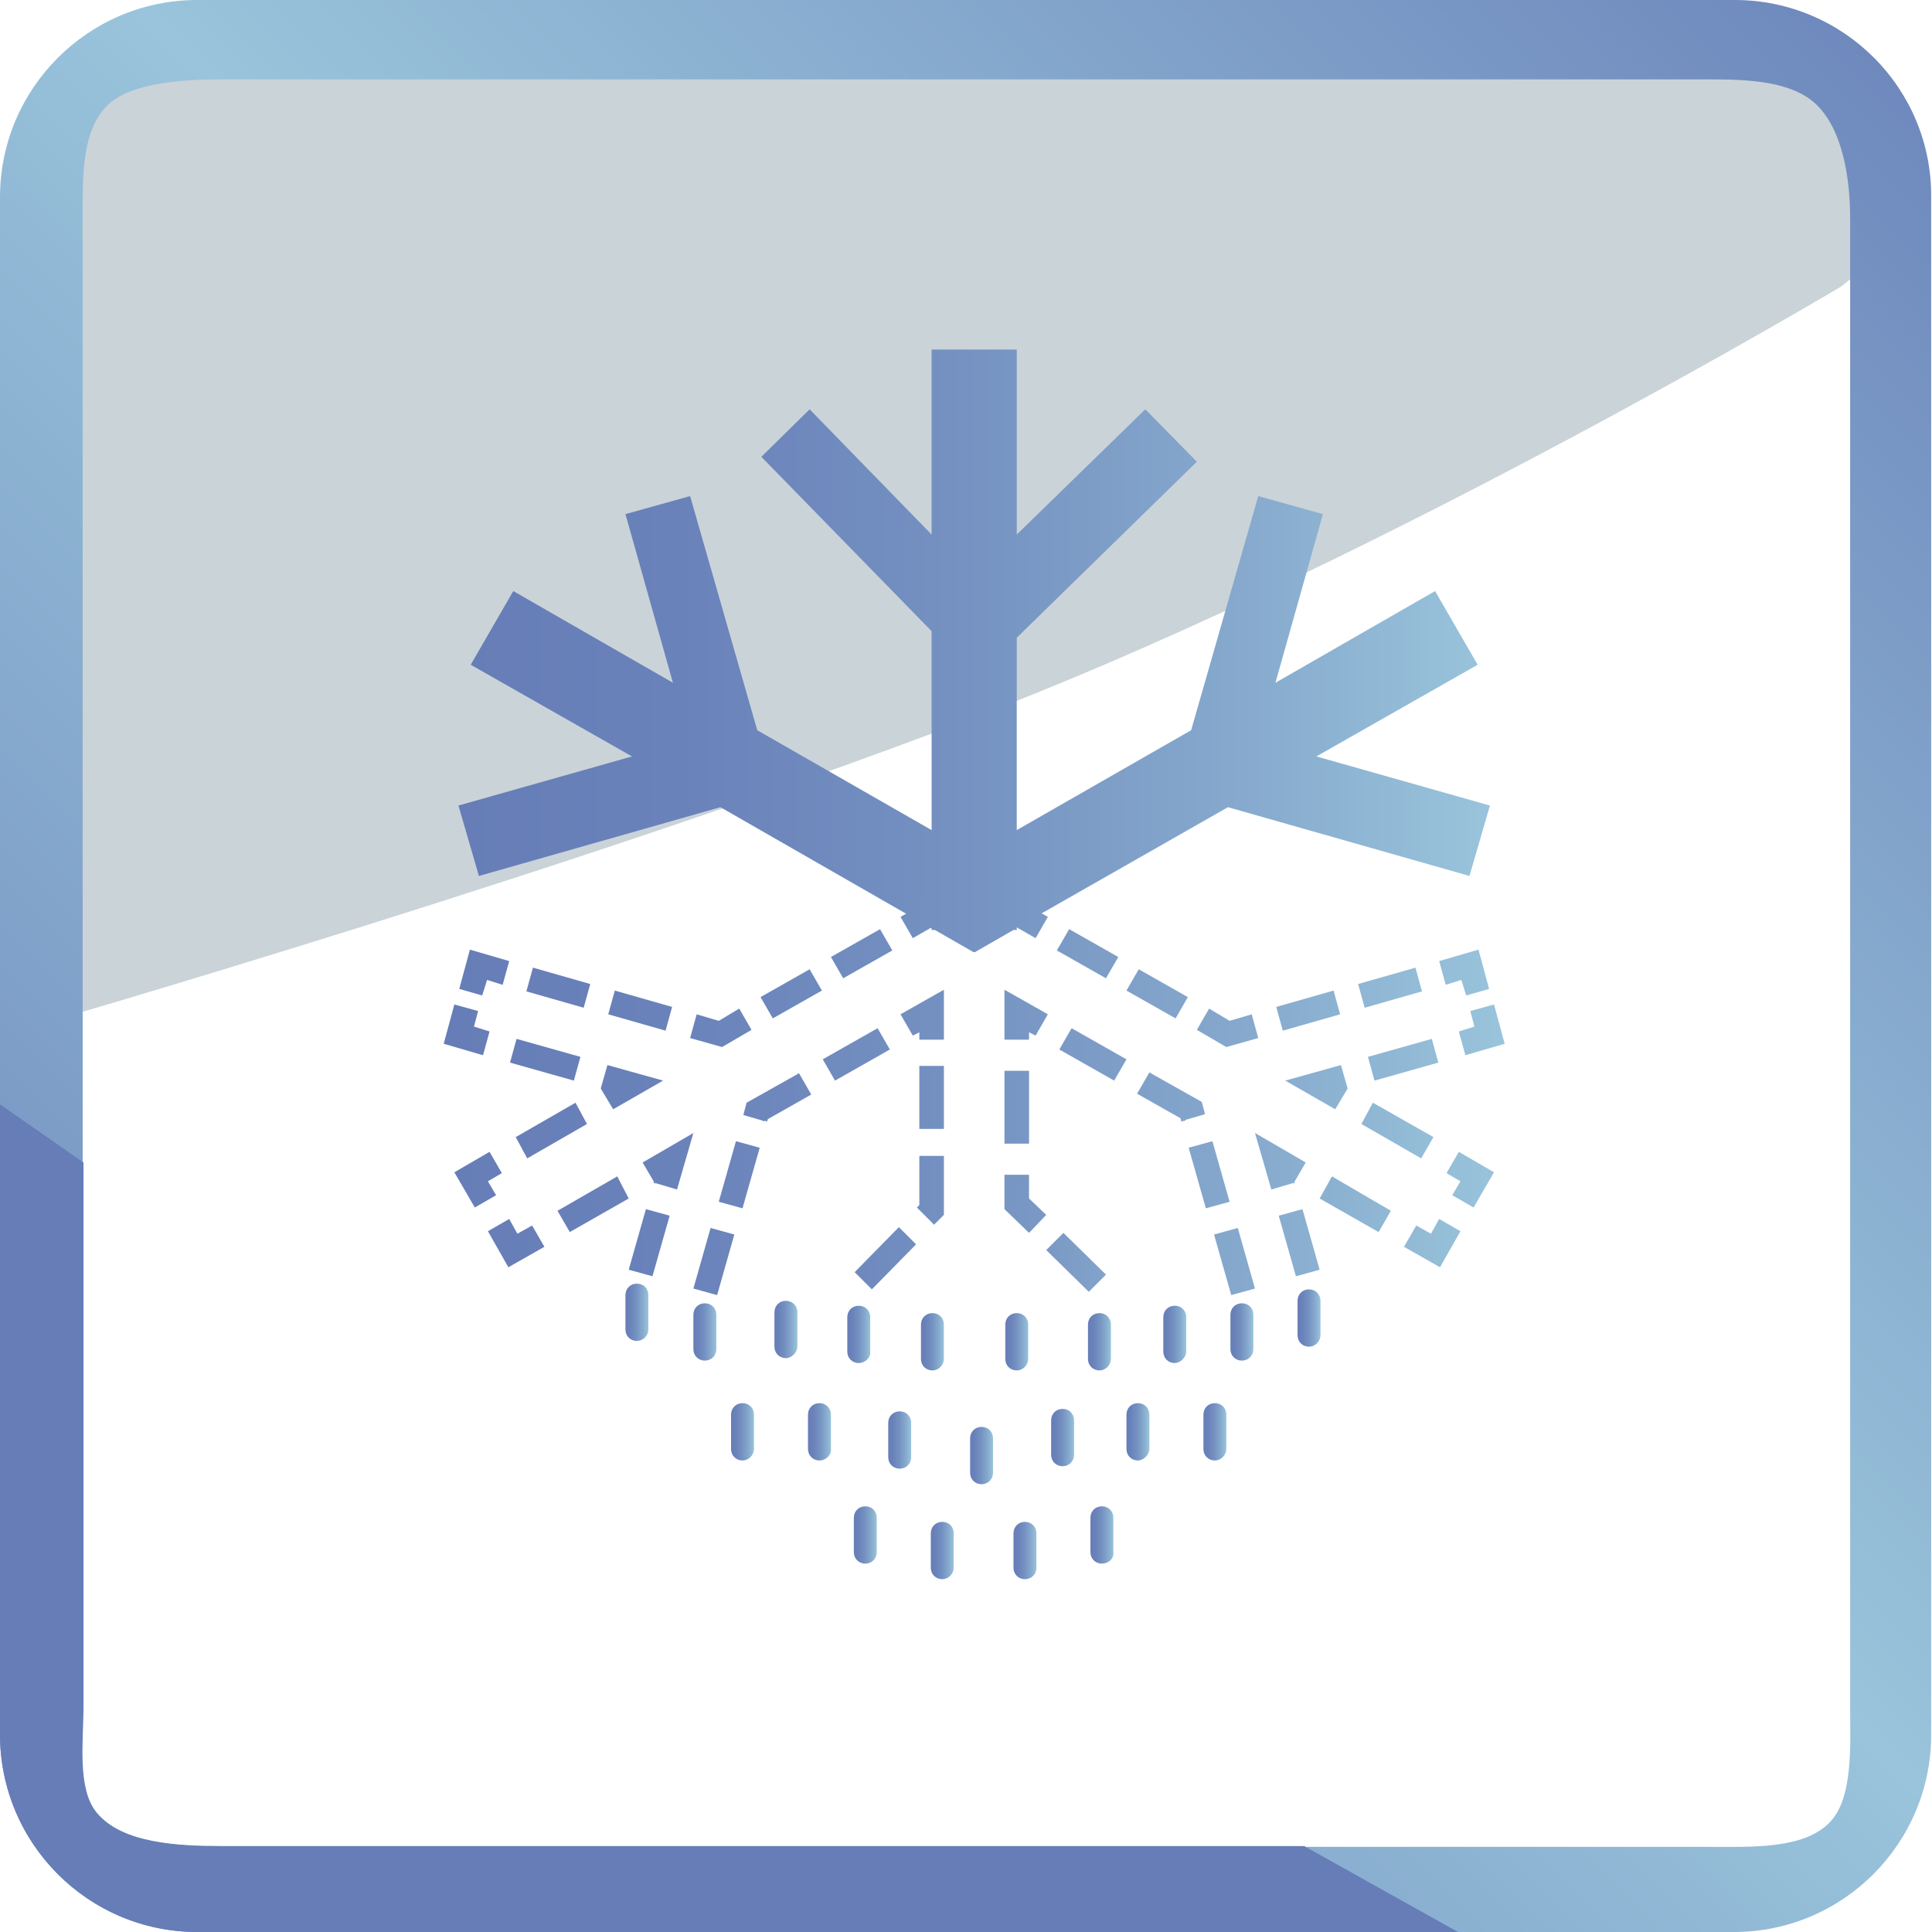<svg xmlns="http://www.w3.org/2000/svg" xmlns:xlink="http://www.w3.org/1999/xlink" viewBox="0 0 236 236"><clipPath id="b"><path d="M11.7 221.5c-2.4-2.9-1.6-8.8-1.6-12.9V26.7c0-5-.2-10.9 3.2-14 3-2.7 9.4-3 13.8-3H209c4.5 0 9.8.2 12.8 3 3.3 3.1 4.2 9.1 4.2 14v181.9c0 4.4.4 10.9-2.4 13.9-3.1 3.4-9.6 3.1-14.6 3.1H27.1c-5.3-.1-12.3-.4-15.4-4.1M24.1 0C10.8 0 0 10.8 0 24.1v187.7C0 225.2 10.8 236 24.1 236h187.7c13.3 0 24.1-10.8 24.1-24.1V24.1C236 10.8 225.2 0 211.9 0z"/></clipPath><linearGradient id="c" x1="-31.009" x2="-30.009" y1="268.521" y2="268.521" gradientTransform="scale(361.818 -361.818) rotate(45.69 303.983 170.707)" gradientUnits="userSpaceOnUse"><stop offset="0" stop-color="#667db7"/><stop offset=".52" stop-color="#99c4db"/><stop offset="1" stop-color="#667db7"/></linearGradient><linearGradient id="a"><stop offset="0" stop-color="#667db7"/><stop offset=".215" stop-color="#6a82ba"/><stop offset=".476" stop-color="#7491c1"/><stop offset=".758" stop-color="#86a9cd"/><stop offset="1" stop-color="#99c4db"/></linearGradient><linearGradient xlink:href="#a" id="d" x1="56.008" x2="181.994" y1="79.534" y2="79.534" gradientUnits="userSpaceOnUse"/><linearGradient xlink:href="#a" id="e" x1="54.155" x2="183.847" y1="132.806" y2="132.806" gradientUnits="userSpaceOnUse"/><linearGradient xlink:href="#a" id="f" x1="71.096" x2="181.19" y1="138.1" y2="138.1" gradientUnits="userSpaceOnUse"/><linearGradient xlink:href="#a" id="g" x1="54.148" x2="183.848" y1="144.084" y2="144.084" gradientUnits="userSpaceOnUse"/><linearGradient xlink:href="#a" id="h" x1="54.154" x2="183.847" y1="151.852" y2="151.852" gradientUnits="userSpaceOnUse"/><linearGradient xlink:href="#a" id="i" x1="71.643" x2="181.742" y1="147.126" y2="147.126" gradientUnits="userSpaceOnUse"/><linearGradient xlink:href="#a" id="j" x1="54.165" x2="183.845" y1="141.857" y2="141.857" gradientUnits="userSpaceOnUse"/><linearGradient xlink:href="#a" id="k" x1="62.646" x2="181.544" y1="151.808" y2="151.808" gradientUnits="userSpaceOnUse"/><linearGradient xlink:href="#a" id="l" x1="59.769" x2="182.113" y1="141.892" y2="141.892" gradientUnits="userSpaceOnUse"/><linearGradient xlink:href="#a" id="m" x1="54.151" x2="183.85" y1="123.957" y2="123.957" gradientUnits="userSpaceOnUse"/><linearGradient xlink:href="#a" id="n" x1="54.155" x2="183.847" y1="135.27" y2="135.27" gradientUnits="userSpaceOnUse"/><linearGradient xlink:href="#a" id="o" x1="54.147" x2="183.855" y1="147.05" y2="147.05" gradientUnits="userSpaceOnUse"/><linearGradient xlink:href="#a" id="p" x1="93.879" x2="153.684" y1="154.18" y2="154.18" gradientUnits="userSpaceOnUse"/><linearGradient xlink:href="#a" id="q" x1="79.278" x2="155.707" y1="143.881" y2="143.881" gradientUnits="userSpaceOnUse"/><linearGradient xlink:href="#a" id="r" x1="54.165" x2="183.835" y1="123.941" y2="123.941" gradientUnits="userSpaceOnUse"/><linearGradient xlink:href="#a" id="s" x1="55.168" x2="182.45" y1="141.884" y2="141.884" gradientUnits="userSpaceOnUse"/><linearGradient xlink:href="#a" id="t" x1="56.046" x2="174.921" y1="151.808" y2="151.808" gradientUnits="userSpaceOnUse"/><linearGradient xlink:href="#a" id="u" x1="54.158" x2="183.835" y1="141.857" y2="141.857" gradientUnits="userSpaceOnUse"/><linearGradient xlink:href="#a" id="v" x1="57.58" x2="167.691" y1="147.127" y2="147.127" gradientUnits="userSpaceOnUse"/><linearGradient xlink:href="#a" id="w" x1="54.154" x2="183.852" y1="151.852" y2="151.852" gradientUnits="userSpaceOnUse"/><linearGradient xlink:href="#a" id="x" x1="54.154" x2="183.859" y1="144.084" y2="144.084" gradientUnits="userSpaceOnUse"/><linearGradient xlink:href="#a" id="y" x1="55.485" x2="165.578" y1="138.1" y2="138.1" gradientUnits="userSpaceOnUse"/><linearGradient xlink:href="#a" id="z" x1="54.156" x2="183.842" y1="132.806" y2="132.806" gradientUnits="userSpaceOnUse"/><linearGradient xlink:href="#a" id="A" x1="56.869" x2="165.525" y1="129.475" y2="129.475" gradientUnits="userSpaceOnUse"/><linearGradient xlink:href="#a" id="B" x1="54.155" x2="183.86" y1="125.775" y2="125.775" gradientUnits="userSpaceOnUse"/><linearGradient xlink:href="#a" id="C" x1="54.156" x2="183.819" y1="118.819" y2="118.819" gradientUnits="userSpaceOnUse"/><linearGradient xlink:href="#a" id="D" x1="54.948" x2="174.584" y1="122.068" y2="122.068" gradientUnits="userSpaceOnUse"/><linearGradient xlink:href="#a" id="E" x1="54.161" x2="183.832" y1="125.565" y2="125.565" gradientUnits="userSpaceOnUse"/><linearGradient xlink:href="#a" id="F" x1="57.028" x2="177.104" y1="118.906" y2="118.906" gradientUnits="userSpaceOnUse"/><linearGradient xlink:href="#a" id="G" x1="54.158" x2="183.845" y1="110.564" y2="110.564" gradientUnits="userSpaceOnUse"/><linearGradient xlink:href="#a" id="H" x1="59.706" x2="179.788" y1="118.913" y2="118.913" gradientUnits="userSpaceOnUse"/><linearGradient xlink:href="#a" id="I" x1="54.16" x2="183.845" y1="125.565" y2="125.565" gradientUnits="userSpaceOnUse"/><linearGradient xlink:href="#a" id="J" x1="62.046" x2="181.68" y1="122.067" y2="122.067" gradientUnits="userSpaceOnUse"/><linearGradient xlink:href="#a" id="K" x1="54.179" x2="183.847" y1="118.819" y2="118.819" gradientUnits="userSpaceOnUse"/><linearGradient xlink:href="#a" id="L" x1="54.143" x2="183.847" y1="125.775" y2="125.775" gradientUnits="userSpaceOnUse"/><linearGradient xlink:href="#a" id="M" x1="73.873" x2="182.528" y1="129.475" y2="129.475" gradientUnits="userSpaceOnUse"/><linearGradient xlink:href="#a" id="N" x1="112.495" x2="115.328" y1="163.859" y2="163.859" gradientUnits="userSpaceOnUse"/><linearGradient xlink:href="#a" id="O" x1="122.786" x2="125.62" y1="163.859" y2="163.859" gradientUnits="userSpaceOnUse"/><linearGradient xlink:href="#a" id="P" x1="132.911" x2="135.745" y1="163.859" y2="163.859" gradientUnits="userSpaceOnUse"/><linearGradient xlink:href="#a" id="Q" x1="142.036" x2="144.87" y1="162.964" y2="162.964" gradientUnits="userSpaceOnUse"/><linearGradient xlink:href="#a" id="R" x1="150.255" x2="153.088" y1="162.734" y2="162.734" gradientUnits="userSpaceOnUse"/><linearGradient xlink:href="#a" id="S" x1="146.974" x2="149.807" y1="174.859" y2="174.859" gradientUnits="userSpaceOnUse"/><linearGradient xlink:href="#a" id="T" x1="137.536" x2="140.37" y1="174.859" y2="174.859" gradientUnits="userSpaceOnUse"/><linearGradient xlink:href="#a" id="U" x1="133.222" x2="136.055" y1="187.484" y2="187.484" gradientUnits="userSpaceOnUse"/><linearGradient xlink:href="#a" id="V" x1="123.784" x2="126.618" y1="189.422" y2="189.422" gradientUnits="userSpaceOnUse"/><linearGradient xlink:href="#a" id="W" x1="113.709" x2="116.543" y1="189.359" y2="189.359" gradientUnits="userSpaceOnUse"/><linearGradient xlink:href="#a" id="X" x1="104.272" x2="107.105" y1="187.484" y2="187.484" gradientUnits="userSpaceOnUse"/><linearGradient xlink:href="#a" id="Y" x1="128.411" x2="131.245" y1="175.609" y2="175.609" gradientUnits="userSpaceOnUse"/><linearGradient xlink:href="#a" id="Z" x1="108.474" x2="111.307" y1="175.922" y2="175.922" gradientUnits="userSpaceOnUse"/><linearGradient xlink:href="#a" id="aa" x1="118.474" x2="121.307" y1="177.839" y2="177.839" gradientUnits="userSpaceOnUse"/><linearGradient xlink:href="#a" id="ab" x1="98.724" x2="101.557" y1="174.859" y2="174.859" gradientUnits="userSpaceOnUse"/><linearGradient xlink:href="#a" id="ac" x1="89.286" x2="92.12" y1="174.859" y2="174.859" gradientUnits="userSpaceOnUse"/><linearGradient xlink:href="#a" id="ad" x1="158.474" x2="161.307" y1="160.964" y2="160.964" gradientUnits="userSpaceOnUse"/><linearGradient xlink:href="#a" id="ae" x1="103.519" x2="106.353" y1="162.964" y2="162.964" gradientUnits="userSpaceOnUse"/><linearGradient xlink:href="#a" id="af" x1="94.544" x2="97.377" y1="162.359" y2="162.359" gradientUnits="userSpaceOnUse"/><linearGradient xlink:href="#a" id="ag" x1="84.698" x2="87.531" y1="162.734" y2="162.734" gradientUnits="userSpaceOnUse"/><linearGradient xlink:href="#a" id="ah" x1="76.338" x2="79.172" y1="160.318" y2="160.318" gradientUnits="userSpaceOnUse"/><path fill="#cad3d8" d="M3.6 17.1v108.4s70.7-20.4 118.6-39.1S224.9 35 224.9 35l3.9-3.1V10.5l-6.7-3H11.9z"/><path fill="url(#c)" d="M-118 120.8 115.2-118 354 115.2 120.8 354z" clip-path="url(#b)"/><path fill="#667db7" d="M159.3 225.5H27.1c-5.3 0-12.2-.3-15.3-4.1-2.4-2.9-1.6-8.8-1.6-12.9V142L0 134.9v77C0 225.2 10.8 236 24.1 236h154z"/><path fill="url(#d)" d="m160.8 92.4 19.7-11.2-5.2-9-19.5 11.2 5.8-20.6-7.9-2.2-8.2 28.6-21.3 12.2V77.9l22-21.5-6.3-6.4-15.7 15.3V42.7h-10.4v22.6L98.9 50 93 55.8l20.8 21.3v24.3L92.5 89.2l-8.2-28.6-7.9 2.2 5.8 20.6-19.5-11.2-5.2 9 19.7 11.2-21.2 6 2.5 8.6L88 98.6l25.8 14.8v.2h.4l4.7 2.7h.2l4.7-2.7h.4v-.3L150 98.6l29.5 8.4 2.5-8.6z"/><path fill="url(#e)" d="M163.1 135.5 157 132l6.8-1.9.8 2.8v.1z"/><path fill="url(#f)" d="m173.6 141.5-7.3-4.2 1.4-2.6 7.4 4.2z"/><path fill="url(#g)" d="m180 147.5-2.6-1.5 1-1.7-1.7-1 1.5-2.6 4.3 2.5z"/><path fill="url(#h)" d="m175.9 154.8-4.4-2.5 1.5-2.6 1.8 1 1-1.8 2.6 1.5z"/><path fill="url(#i)" d="m168.4 150.5-7.2-4.1 1.5-2.7 7.2 4.2z"/><path fill="url(#j)" d="m155.3 145.3-2-6.9 6.2 3.6-1.4 2.4.1.1h-.1l-.1.1v-.1z"/><path fill="url(#k)" d="m158.3 155.9-2.1-7.4 2.9-.8 2.1 7.4z"/><path fill="url(#l)" d="m150.4 158.2-2.1-7.4 2.9-.8 2.1 7.4zm-3.1-10.6-2.1-7.4 2.9-.8 2.1 7.4zm-3-10.6-.1-.4-5.3-3 1.5-2.6 6.4 3.6.4 1.5-2.4.7v.1h-.1zm-8.2-5-6.7-3.8 1.5-2.6 6.7 3.8z"/><path fill="url(#m)" d="M125.7 127h-3v-6.1l5.3 3-1.5 2.6-.8-.4z"/><path fill="url(#n)" d="M122.7 130.8h3v8.9h-3z"/><path fill="url(#o)" d="m125.7 150.6-3-2.9v-4.2h3v2.9l2.1 2z"/><path fill="url(#p)" d="m133 157.8-5.2-5.1 2.1-2.1 5.2 5.1z"/><path fill="url(#q)" d="m106.5 157.5-2.1-2.1 5.4-5.5 2.1 2.1zm7.6-7.9-2.1-2.1.3-.3v-6h3v7.2zm1.2-11.7h-3v-7.7h3z"/><path fill="url(#r)" d="M115.3 127h-3v-.9l-.8.4-1.5-2.6 5.3-3z"/><path fill="url(#s)" d="m87.6 158.2-2.9-.8 2.1-7.4 2.9.8zm3.1-10.6-2.9-.8 2.1-7.4 2.9.8zm3-10.6-.3-.1-.1.1-.1-.1-2.4-.7.4-1.5 6.4-3.6 1.5 2.6-5.3 3zm8.3-5-1.5-2.6 6.7-3.8 1.5 2.6z"/><path fill="url(#t)" d="m79.7 155.9-2.9-.8 2.1-7.4 2.9.8z"/><path fill="url(#u)" d="m82.7 145.3-2.7-.8v.1l-.1-.1h-.1l.1-.1-1.4-2.4 6.2-3.6z"/><path fill="url(#v)" d="m69.6 150.5-1.5-2.6 7.3-4.2 1.4 2.7z"/><path fill="url(#w)" d="m62.1 154.8-2.5-4.4 2.6-1.5 1 1.8 1.8-1 1.5 2.6z"/><path fill="url(#x)" d="m58 147.5-2.5-4.3 4.3-2.5 1.5 2.6-1.7 1 1 1.7z"/><path fill="url(#y)" d="m64.4 141.5-1.4-2.6 7.3-4.2 1.4 2.6z"/><path fill="url(#z)" d="m74.9 135.5-1.5-2.5v-.1l.8-2.8L81 132z"/><path fill="url(#A)" d="m70.1 132-7.8-2.2.8-2.9 7.8 2.2z"/><path fill="url(#B)" d="m59 128.9-4.8-1.4 1.3-4.8 2.9.8-.5 1.9 1.9.6z"/><path fill="url(#C)" d="m58.9 121.6-2.8-.8 1.3-4.8 4.8 1.4-.8 2.9-1.9-.6z"/><path fill="url(#D)" d="m81.3 125.9-7-2 .8-2.9 7 2zm-10-2.8-7-2 .8-2.9 7 2z"/><path fill="url(#E)" d="m88.2 127.9-3.9-1.1.8-2.9 2.7.8 2.5-1.5 1.5 2.6z"/><path fill="url(#F)" d="m94.4 124.4-1.5-2.6 6-3.4 1.5 2.6zm8.6-4.9-1.5-2.6 6-3.4 1.5 2.6z"/><path fill="url(#G)" d="m126.5 114.6-7.5-4.3-7.5 4.3-1.5-2.6 2.3-1.3v-.9h1.5l4-2.3.5-.9.6.3.7-.4.6 1 4 2.3h1.5v.9l2.3 1.3z"/><path fill="url(#H)" d="m143.6 124.4-6-3.4 1.5-2.6 6 3.4zm-8.5-4.9-6-3.4 1.5-2.6 6 3.4z"/><path fill="url(#I)" d="m149.8 127.9-3.6-2.1 1.5-2.6 2.5 1.5 2.7-.8.8 2.9z"/><path fill="url(#J)" d="m156.7 125.9-.8-2.9 7-2 .8 2.9zm10-2.8-.8-2.9 7-2 .8 2.9z"/><path fill="url(#K)" d="m179.1 121.6-.6-1.9-1.9.6-.8-2.9 4.8-1.4 1.3 4.8z"/><path fill="url(#L)" d="m179 128.9-.8-2.9 1.9-.6-.5-1.9 2.9-.8 1.3 4.8z"/><path fill="url(#M)" d="m167.9 132-.8-2.9 7.8-2.2.8 2.9z"/><path fill="url(#N)" d="M113.9 167.4c-.8 0-1.4-.6-1.4-1.4v-4.2c0-.8.6-1.4 1.4-1.4.8 0 1.4.6 1.4 1.4v4.2c0 .7-.6 1.4-1.4 1.4z"/><path fill="url(#O)" d="M124.2 167.4c-.8 0-1.4-.6-1.4-1.4v-4.2c0-.8.6-1.4 1.4-1.4.8 0 1.4.6 1.4 1.4v4.2c0 .7-.6 1.4-1.4 1.4z"/><path fill="url(#P)" d="M134.3 167.4c-.8 0-1.4-.6-1.4-1.4v-4.2c0-.8.6-1.4 1.4-1.4.8 0 1.4.6 1.4 1.4v4.2c0 .7-.6 1.4-1.4 1.4z"/><path fill="url(#Q)" d="M143.5 166.5c-.8 0-1.4-.6-1.4-1.4v-4.2c0-.8.6-1.4 1.4-1.4.8 0 1.4.6 1.4 1.4v4.2c0 .7-.7 1.4-1.4 1.4z"/><path fill="url(#R)" d="M151.7 166.2c-.8 0-1.4-.6-1.4-1.4v-4.2c0-.8.6-1.4 1.4-1.4.8 0 1.4.6 1.4 1.4v4.2c0 .8-.6 1.4-1.4 1.4z"/><path fill="url(#S)" d="M148.4 178.4c-.8 0-1.4-.6-1.4-1.4v-4.2c0-.8.6-1.4 1.4-1.4.8 0 1.4.6 1.4 1.4v4.2c0 .7-.6 1.4-1.4 1.4z"/><path fill="url(#T)" d="M139 178.4c-.8 0-1.4-.6-1.4-1.4v-4.2c0-.8.6-1.4 1.4-1.4.8 0 1.4.6 1.4 1.4v4.2c0 .7-.7 1.4-1.4 1.4z"/><path fill="url(#U)" d="M134.6 191c-.8 0-1.4-.6-1.4-1.4v-4.2c0-.8.6-1.4 1.4-1.4.8 0 1.4.6 1.4 1.4v4.2c.1.8-.6 1.4-1.4 1.4z"/><path fill="url(#V)" d="M125.2 192.9c-.8 0-1.4-.6-1.4-1.4v-4.2c0-.8.6-1.4 1.4-1.4.8 0 1.4.6 1.4 1.4v4.2c0 .8-.6 1.4-1.4 1.4z"/><path fill="url(#W)" d="M115.1 192.9c-.8 0-1.4-.6-1.4-1.4v-4.2c0-.8.6-1.4 1.4-1.4.8 0 1.4.6 1.4 1.4v4.2c0 .7-.6 1.4-1.4 1.4z"/><path fill="url(#X)" d="M105.7 191c-.8 0-1.4-.6-1.4-1.4v-4.2c0-.8.6-1.4 1.4-1.4.8 0 1.4.6 1.4 1.4v4.2c0 .8-.6 1.4-1.4 1.4z"/><path fill="url(#Y)" d="M129.8 179.1c-.8 0-1.4-.6-1.4-1.4v-4.2c0-.8.6-1.4 1.4-1.4.8 0 1.4.6 1.4 1.4v4.2c0 .8-.6 1.4-1.4 1.4z"/><path fill="url(#Z)" d="M109.9 179.4c-.8 0-1.4-.6-1.4-1.4v-4.2c0-.8.6-1.4 1.4-1.4.8 0 1.4.6 1.4 1.4v4.2c0 .8-.6 1.4-1.4 1.4z"/><path fill="url(#aa)" d="M119.9 181.3c-.8 0-1.4-.6-1.4-1.4v-4.2c0-.8.6-1.4 1.4-1.4.8 0 1.4.6 1.4 1.4v4.2c0 .8-.6 1.4-1.4 1.4z"/><path fill="url(#ab)" d="M100.1 178.4c-.8 0-1.4-.6-1.4-1.4v-4.2c0-.8.6-1.4 1.4-1.4.8 0 1.4.6 1.4 1.4v4.2c.1.7-.6 1.4-1.4 1.4z"/><path fill="url(#ac)" d="M90.7 178.4c-.8 0-1.4-.6-1.4-1.4v-4.2c0-.8.6-1.4 1.4-1.4.8 0 1.4.6 1.4 1.4v4.2c0 .7-.6 1.4-1.4 1.4z"/><path fill="url(#ad)" d="M159.9 164.5c-.8 0-1.4-.6-1.4-1.4v-4.2c0-.8.6-1.4 1.4-1.4.8 0 1.4.6 1.4 1.4v4.2c0 .7-.6 1.4-1.4 1.4z"/><path fill="url(#ae)" d="M104.9 166.5c-.8 0-1.4-.6-1.4-1.4v-4.2c0-.8.6-1.4 1.4-1.4.8 0 1.4.6 1.4 1.4v4.2c.1.7-.6 1.4-1.4 1.4z"/><path fill="url(#af)" d="M96 165.9c-.8 0-1.4-.6-1.4-1.4v-4.2c0-.8.6-1.4 1.4-1.4.8 0 1.4.6 1.4 1.4v4.2c0 .7-.7 1.4-1.4 1.4z"/><path fill="url(#ag)" d="M86.1 166.2c-.8 0-1.4-.6-1.4-1.4v-4.2c0-.8.6-1.4 1.4-1.4.8 0 1.4.6 1.4 1.4v4.2c0 .8-.6 1.4-1.4 1.4z"/><path fill="url(#ah)" d="M77.8 163.8c-.8 0-1.4-.6-1.4-1.4v-4.2c0-.8.6-1.4 1.4-1.4.8 0 1.4.6 1.4 1.4v4.2c0 .8-.7 1.4-1.4 1.4z"/></svg>